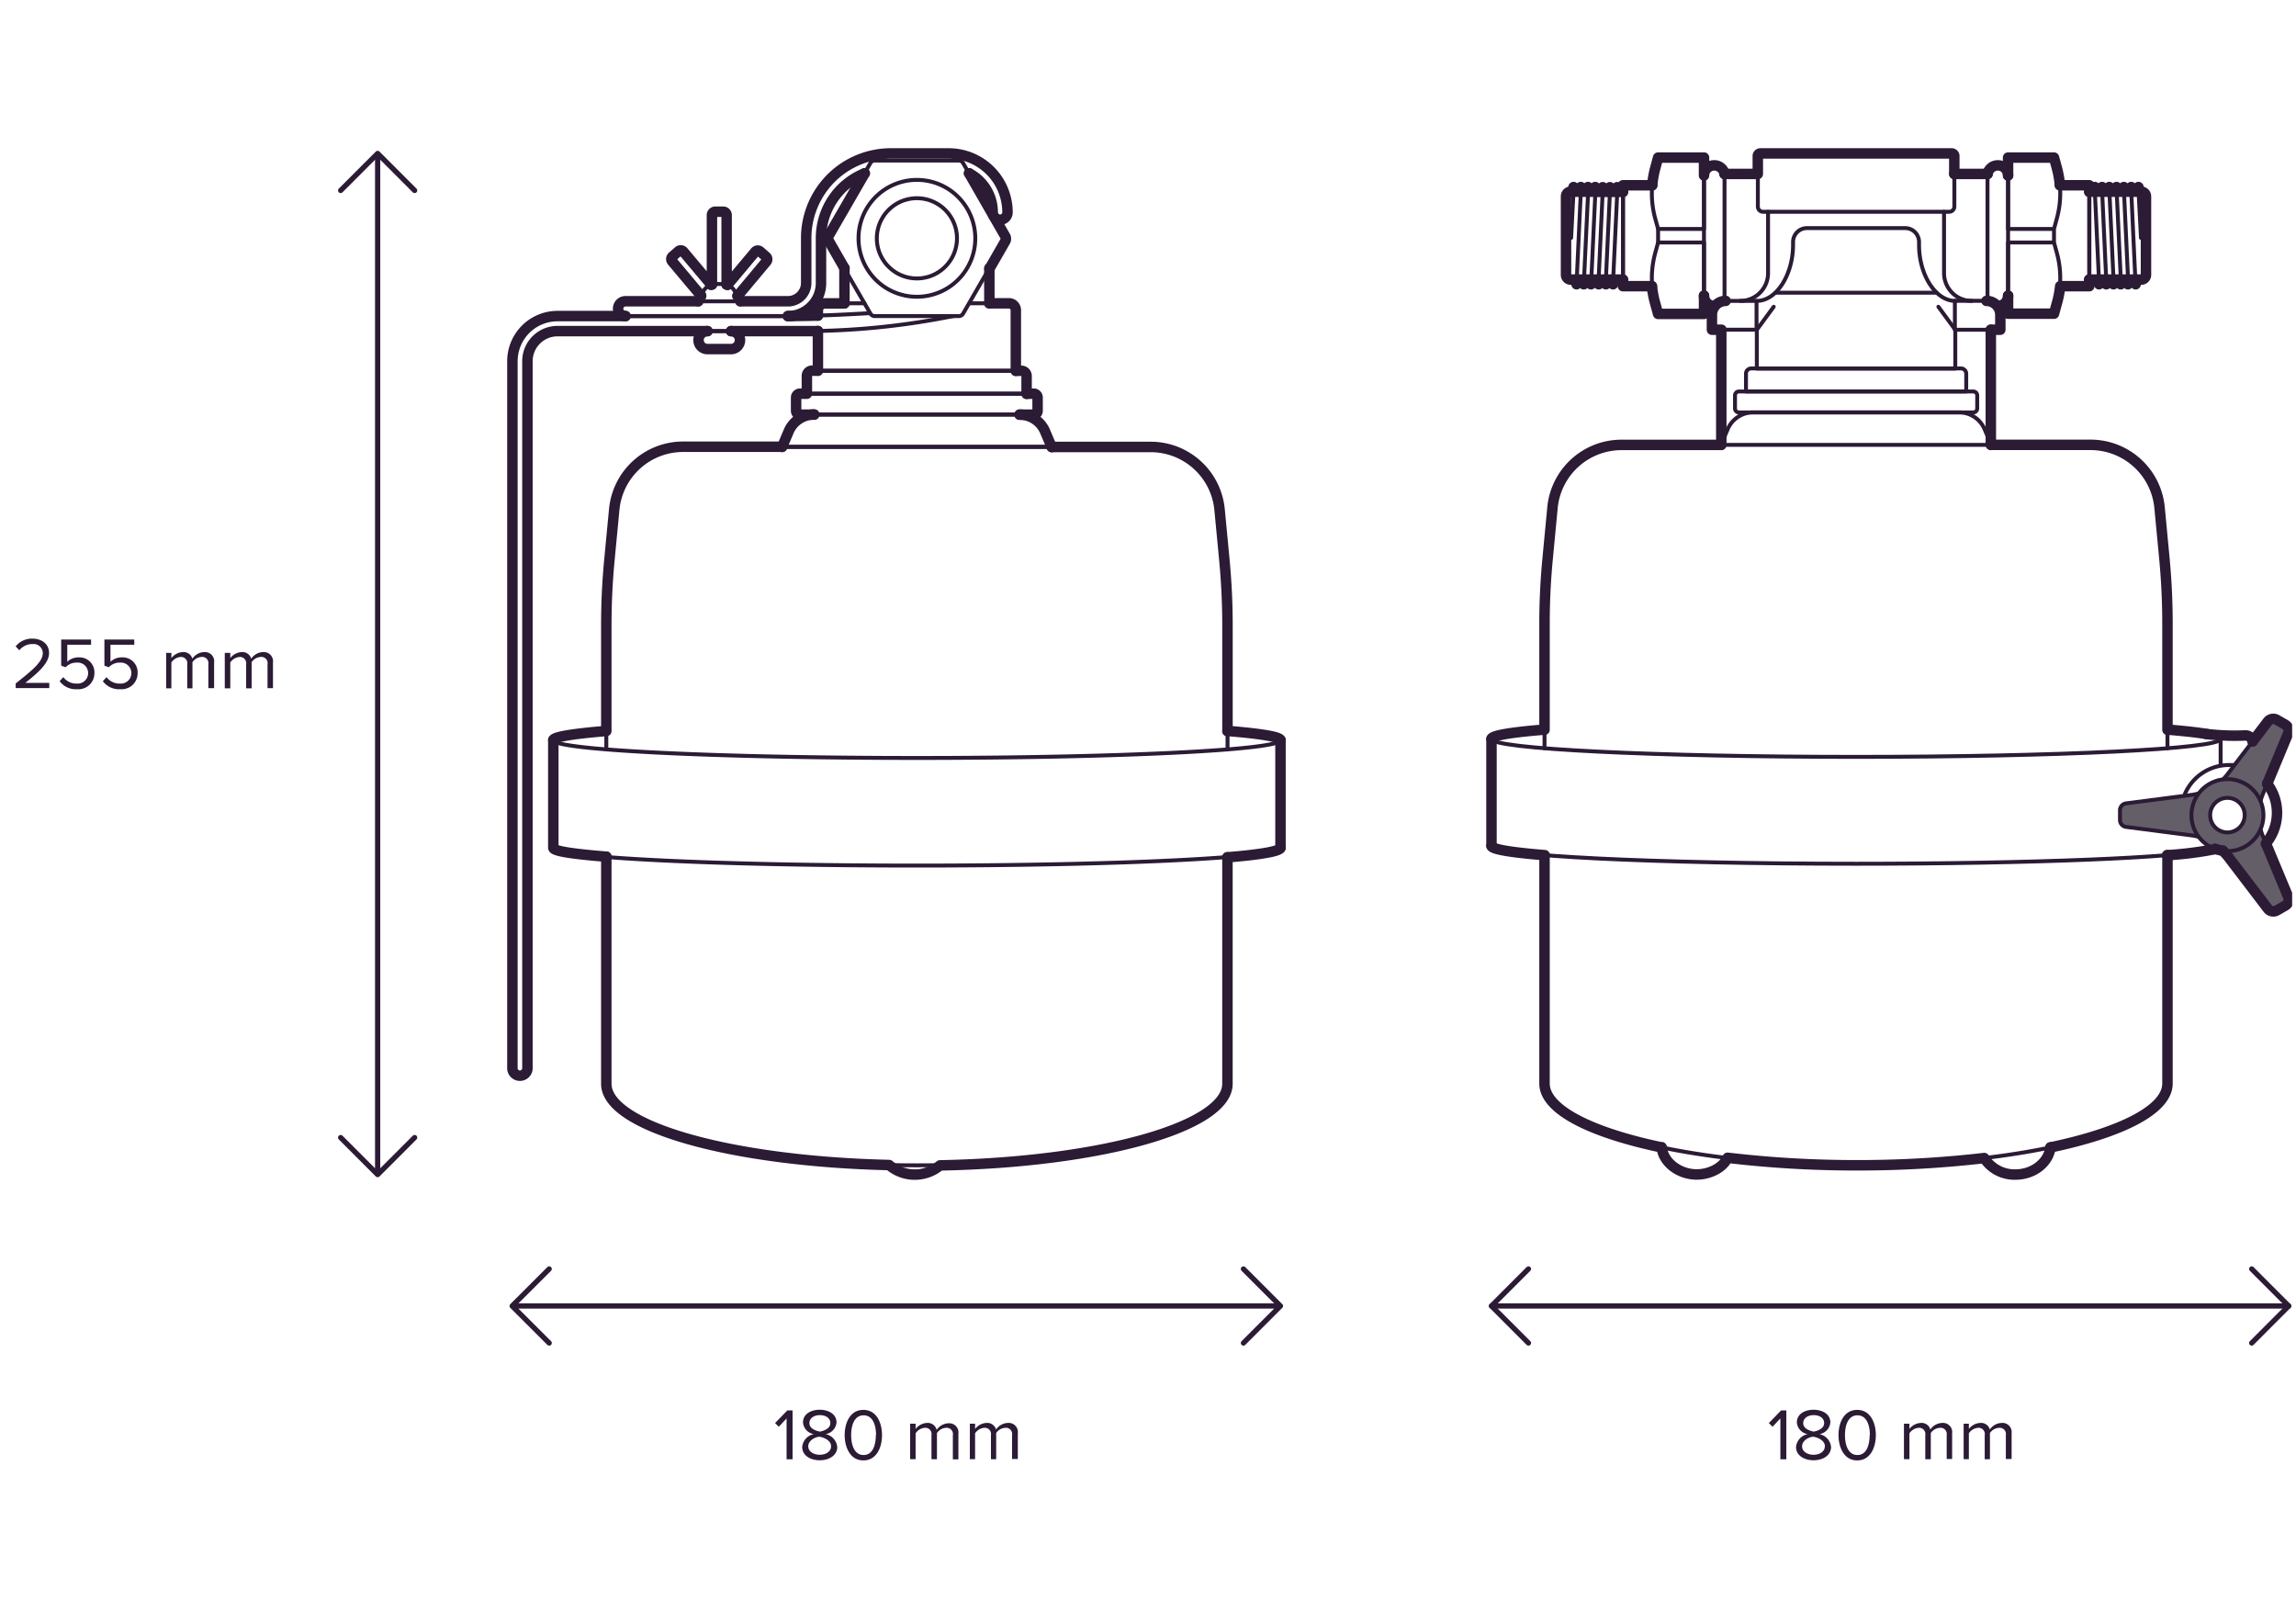 <svg xmlns="http://www.w3.org/2000/svg" width="661" viewBox="0 0 495.75 348.75" height="464" version="1.0"><defs><clipPath id="a"><path d="M321 281h174.45v3H321Zm0 0"/></clipPath><clipPath id="b"><path d="M486 273h9.45v19H486Zm0 0"/></clipPath><clipPath id="c"><path d="M480 155h15.45v19H480Zm0 0"/></clipPath><clipPath id="d"><path d="M480 179h15.45v19H480Zm0 0"/></clipPath><clipPath id="e"><path d="M485 154h10.45v17H485Zm0 0"/></clipPath><clipPath id="f"><path d="M479 181h16.45v18H479Zm0 0"/></clipPath></defs><path stroke-linecap="round" transform="matrix(1.132 0 0 1.133 -68.185 4.634)" fill="none" stroke-linejoin="round" d="M131.95 25.209v195M124.88 32.28l7.07-7.071 7.07 7.072m0 180.859-7.07 7.07-7.07-7.07m179.65 32.159H157.66m139.789-7.069 7.07 7.069-7.07 7.072m-132.707-.001-7.081-7.071 7.08-7.07" stroke="#2b1b35"/><g clip-path="url(#a)"><path stroke-linecap="round" transform="matrix(1.132 0 0 1.133 -68.185 4.634)" fill="none" stroke-linejoin="round" d="M497.248 245.299H344.862" stroke="#2b1b35"/></g><g clip-path="url(#b)"><path stroke-linecap="round" transform="matrix(1.132 0 0 1.133 -68.185 4.634)" fill="none" stroke-linejoin="round" d="m490.181 238.23 7.067 7.069-7.067 7.072" stroke="#2b1b35"/></g><path stroke-linecap="round" transform="matrix(1.132 0 0 1.133 -68.185 4.634)" fill="none" stroke-linejoin="round" d="m351.929 252.37-7.067-7.071 7.067-7.07" stroke="#2b1b35"/><path stroke-linecap="round" transform="matrix(1.132 0 0 1.133 -68.185 4.634)" fill="none" stroke-linejoin="round" d="M175.66 139v-23.71c0-4.186.2-8.362.6-12.53l.911-9.539a13.194 13.194 0 0 1 1.329-4.672c.362-.731.79-1.424 1.283-2.076a13.342 13.342 0 0 1 1.643-1.803 13.452 13.452 0 0 1 1.946-1.47 12.89 12.89 0 0 1 2.184-1.085 13.12 13.12 0 0 1 4.773-.893h89.41c.819 0 1.626.072 2.43.224a13.286 13.286 0 0 1 4.528 1.755 13.118 13.118 0 0 1 3.589 3.272c.493.652.92 1.345 1.286 2.076a13.194 13.194 0 0 1 1.329 4.672l.907 9.538c.4 4.17.6 8.345.6 12.531V139" stroke="#2b1b35" stroke-width=".75"/><path stroke-linecap="round" transform="matrix(1.132 0 0 1.133 -68.185 4.634)" fill="none" stroke-linejoin="round" d="M294.671 135.49c6.26.51 9.859 1.11 9.859 1.751 0 1.89-31.108 3.407-69.5 3.407-38.39 0-69.502-1.527-69.502-3.407 0-.64 3.551-1.23 9.742-1.74m129.26 22.289c0 1.89-31.108 3.41-69.5 3.41-38.39 0-69.502-1.531-69.502-3.41m139.002-20.542v20.541M260.799 81.26h-51.54l1.27-3a5.286 5.286 0 0 1 4.862-3.2h39.29c.518 0 1.021.075 1.518.224.494.148.96.362 1.39.648a5.25 5.25 0 0 1 1.95 2.328Zm-95.271 55.988v20.541" stroke="#2b1b35" stroke-width=".75"/><path stroke-linecap="round" transform="matrix(1.132 0 0 1.133 -68.185 4.634)" fill="none" stroke-linejoin="round" d="M212.7 71.09h44.659c.21 0 .39.073.538.221a.734.734 0 0 1 .224.538v2.473a.732.732 0 0 1-.224.534.735.735 0 0 1-.538.224h-44.66a.735.735 0 0 1-.538-.224.729.729 0 0 1-.22-.534v-2.473c0-.21.072-.39.22-.538a.732.732 0 0 1 .539-.22Zm3.409-15.14v-.8a1.323 1.323 0 0 1 1.322-1.321H225m20.13 0h7.501a1.328 1.328 0 0 1 .932.386 1.323 1.323 0 0 1 .386.934v11.57h-37.84v-7.6" stroke="#2b1b35" stroke-width=".75"/><path stroke-linecap="round" transform="matrix(1.132 0 0 1.133 -68.185 4.634)" fill="none" stroke-linejoin="round" d="M215.001 66.718h39.997c.135 0 .263.028.383.08.125.048.232.12.325.213a.989.989 0 0 1 .217.328c.052.12.076.248.076.38V71.1h-41.998v-3.383a.97.97 0 0 1 .075-.379c.052-.124.125-.231.218-.328a.933.933 0 0 1 .324-.213.964.964 0 0 1 .383-.08ZM175.66 160v42.872c0 8.6 26.58 15.568 59.359 15.568 32.781 0 59.362-7 59.362-15.568V159.62" stroke="#2b1b35" stroke-width=".75"/><path stroke-linecap="round" transform="matrix(1.132 0 0 1.133 -68.185 4.634)" fill="none" stroke-linejoin="round" d="M239.45 218.45a7.63 7.63 0 0 1-1.084.76 7.583 7.583 0 0 1-2.481.892 7.39 7.39 0 0 1-2.636-.02 7.558 7.558 0 0 1-3.537-1.7m22.167-176.463L243.88 55.77a.94.94 0 0 1-.87.5H227a.94.94 0 0 1-.87-.5l-8-13.85a.935.935 0 0 1 0-1l7.999-13.848a.935.935 0 0 1 .87-.5h16a.935.935 0 0 1 .87.5l7.999 13.848c.196.33.2.665.01 1Zm0 0" stroke="#2b1b35" stroke-width=".75"/><path stroke-linecap="round" transform="matrix(1.132 0 0 1.133 -68.185 4.634)" fill="none" stroke-linejoin="round" d="M246.189 41.419a11.094 11.094 0 0 1-1.88 6.2 11.085 11.085 0 0 1-3.079 3.079 11.03 11.03 0 0 1-1.929 1.03 11.124 11.124 0 0 1-8.54 0 10.958 10.958 0 0 1-1.933-1.03 11.085 11.085 0 0 1-3.078-3.08 11.242 11.242 0 0 1-1.032-1.927c-.28-.676-.49-1.376-.635-2.093a11.236 11.236 0 0 1 0-4.355c.145-.717.356-1.417.635-2.093a11.44 11.44 0 0 1 1.032-1.931 11.227 11.227 0 0 1 3.078-3.08 11.297 11.297 0 0 1 4.023-1.665 11.233 11.233 0 0 1 6.45.634 11.084 11.084 0 0 1 3.62 2.42 11.162 11.162 0 0 1 3.268 7.89Zm0 0" stroke="#2b1b35" stroke-width=".75"/><path stroke-linecap="round" transform="matrix(1.132 0 0 1.133 -68.185 4.634)" fill="none" stroke-linejoin="round" d="M242.69 41.419c0 .503-.049 1.003-.149 1.496a7.4 7.4 0 0 1-.434 1.435 7.777 7.777 0 0 1-.708 1.327 7.665 7.665 0 0 1-2.112 2.11 7.52 7.52 0 0 1-2.764 1.145c-.493.1-.99.149-1.494.149s-1-.049-1.494-.149a7.645 7.645 0 0 1-3.92-2.097 7.463 7.463 0 0 1-.952-1.158 7.648 7.648 0 0 1-1.146-5.752 7.76 7.76 0 0 1 .435-1.437c.193-.462.431-.904.71-1.324a7.56 7.56 0 0 1 .953-1.16 7.488 7.488 0 0 1 1.16-.954 7.628 7.628 0 0 1 2.76-1.142c.493-.1.99-.148 1.494-.148s1 .048 1.494.148a7.52 7.52 0 0 1 1.44.435c.462.193.903.427 1.324.707.418.28.804.596 1.16.955a7.665 7.665 0 0 1 1.66 2.483c.193.465.338.944.434 1.438.1.493.149.993.149 1.493Zm0 0" stroke="#2b1b35" stroke-width=".75"/><path stroke-linecap="round" transform="matrix(1.132 0 0 1.133 -68.185 4.634)" fill="none" stroke-linejoin="round" d="M225.06 29.002a13.251 13.251 0 0 0-3.402 2c-.515.413-.994.865-1.443 1.351-.448.49-.856 1.007-1.225 1.555a13.58 13.58 0 0 0-1.705 3.559 13.445 13.445 0 0 0-.587 3.903l.001 8.58a6.295 6.295 0 0 1-1.066 3.517 6.358 6.358 0 0 1-1.746 1.745 6.295 6.295 0 0 1-3.517 1.069h-31c-.187 0-.367-.038-.543-.107a1.468 1.468 0 0 1-.458-.307 1.467 1.467 0 0 1-.308-.459 1.473 1.473 0 0 1-.107-.545c0-.186.038-.365.107-.541.073-.172.176-.324.308-.459.134-.13.286-.234.458-.307.176-.069.356-.106.542-.106h31.001c.228 0 .456-.021.684-.066a3.5 3.5 0 0 0 1.79-.959 3.563 3.563 0 0 0 .76-1.134 3.47 3.47 0 0 0 .266-1.341v-8.59a16.079 16.079 0 0 1 .7-4.683c.155-.503.335-1 .535-1.49a16.403 16.403 0 0 1 1.49-2.785c.294-.442.608-.863.946-1.273a16.239 16.239 0 0 1 2.233-2.238 15.849 15.849 0 0 1 2.626-1.759 16.574 16.574 0 0 1 2.919-1.217 16.946 16.946 0 0 1 1.535-.386 17.099 17.099 0 0 1 1.564-.238 17.425 17.425 0 0 1 1.583-.082h11.108a11.38 11.38 0 0 1 4.3.862 11.32 11.32 0 0 1 3.644 2.437 11.194 11.194 0 0 1 2.436 3.645 11.356 11.356 0 0 1 .863 4.296 1.4 1.4 0 0 1-.11.542 1.375 1.375 0 0 1-.308.459 1.342 1.342 0 0 1-.459.307 1.38 1.38 0 0 1-.542.107c-.186 0-.365-.035-.538-.107a1.39 1.39 0 0 1-.766-.766 1.393 1.393 0 0 1-.11-.541 8.359 8.359 0 0 0-1.222-4.355 8.356 8.356 0 0 0-1.435-1.773 8.28 8.28 0 0 0-1.86-1.32" stroke="#2b1b35" stroke-width=".75"/><path stroke-linecap="round" transform="matrix(1.132 0 0 1.133 -68.185 4.634)" fill="none" stroke-linejoin="round" d="m225.999 55.712-3.11.169c-4.544.251-9.099.379-13.657.379h-43.003a8.597 8.597 0 0 0-3.299.655 8.843 8.843 0 0 0-1.49.797 8.652 8.652 0 0 0-3.175 3.869 8.614 8.614 0 0 0-.656 3.3v135.118a1.436 1.436 0 0 0 .462.941 1.424 1.424 0 0 0 .974.38c.179 0 .355-.031.524-.097.166-.069.318-.162.452-.282.131-.125.238-.266.318-.428a1.41 1.41 0 0 0 .141-.514V64.891c0-.38.038-.752.11-1.124a5.61 5.61 0 0 1 .328-1.076 5.63 5.63 0 0 1 .532-.997 5.767 5.767 0 0 1 4.779-2.555h47.002c9.213 0 18.347-.869 27.399-2.61l1.4-.27m-20.849-9.14v6.71m27.699-6.338v6.338" stroke="#2b1b35" stroke-width=".75"/><path stroke-linecap="round" transform="matrix(1.132 0 0 1.133 -68.185 4.634)" fill="none" stroke-linejoin="round" d="M195 59.14a1.7 1.7 0 0 0-.655.13 1.69 1.69 0 0 0-.928.928c-.09.21-.131.43-.131.658 0 .228.041.445.131.655a1.69 1.69 0 0 0 .928.928c.207.086.428.131.656.131h4.5a1.711 1.711 0 0 0 1.21-.503 1.708 1.708 0 0 0 0-2.424 1.711 1.711 0 0 0-1.211-.503Zm-1.78-5.7 1.001-1.921a2.59 2.59 0 0 1 .97-1.007 2.583 2.583 0 0 1 1.349-.373h1.35c.482 0 .934.124 1.348.373a2.6 2.6 0 0 1 .974 1.007l.997 1.893" stroke="#2b1b35" stroke-width=".75"/><path stroke-linecap="round" transform="matrix(1.132 0 0 1.133 -68.185 4.634)" fill="none" stroke-linejoin="round" d="M195.85 50.25V37c0-.182.065-.337.193-.468a.641.641 0 0 1 .466-.194h1.49c.183 0 .339.066.466.194a.635.635 0 0 1 .194.468v13.25m.161.051 5.29-6.3a.635.635 0 0 1 .45-.234.64.64 0 0 1 .479.152l1.142 1a.637.637 0 0 1 .231.448.629.629 0 0 1-.151.483l-5.522 6.59m-6.959-.039-5.539-6.59a.65.65 0 0 1-.155-.482.634.634 0 0 1 .234-.448l1.14-1a.634.634 0 0 1 .482-.152.64.64 0 0 1 .449.231l5.29 6.29" stroke="#2b1b35" stroke-width=".75"/><path stroke-linecap="round" transform="matrix(1.132 0 0 1.133 -68.185 4.634)" fill="none" stroke-linejoin="round" d="M195.85 50.25V37c0-.182.065-.337.193-.468a.641.641 0 0 1 .466-.194h1.49c.183 0 .339.066.466.194a.635.635 0 0 1 .194.468v13.25m.161.051 5.29-6.3a.635.635 0 0 1 .45-.234.64.64 0 0 1 .479.152l1.142 1a.637.637 0 0 1 .231.448.629.629 0 0 1-.151.483l-5.522 6.59m-6.959-.039-5.539-6.59a.65.65 0 0 1-.155-.482.634.634 0 0 1 .234-.448l1.14-1a.634.634 0 0 1 .482-.152.64.64 0 0 1 .449.231l5.29 6.29m65.118 31.01h18.93c.818 0 1.626.075 2.43.227a13.078 13.078 0 0 1 4.527 1.756c.697.427 1.346.92 1.946 1.468a13.367 13.367 0 0 1 1.646 1.804c.49.651.918 1.34 1.284 2.072.362.731.656 1.49.88 2.276.224.786.373 1.583.449 2.396l.91 9.542c.397 4.165.598 8.34.598 12.53v20.2m-118.739-.041v-20.2c0-4.186.2-8.362.6-12.53l.911-9.539a13.194 13.194 0 0 1 1.329-4.672c.362-.731.79-1.424 1.283-2.076a13.342 13.342 0 0 1 1.643-1.803 13.452 13.452 0 0 1 1.946-1.47 12.89 12.89 0 0 1 2.184-1.085 13.12 13.12 0 0 1 4.773-.893h18.93m-43.731 56.026c0-.638 3.952-1.238 10.132-1.748" stroke="#2b1b35" stroke-width="2"/><path stroke-linecap="round" transform="matrix(1.132 0 0 1.133 -68.185 4.634)" fill="none" stroke-linejoin="round" d="M294.392 135.49c6.26.51 10.127 1.11 10.127 1.751M175.66 159.5c-6.429-.52-10.132-1.059-10.132-1.71m139.002 0c0 .651-3.7 1.31-10.131 1.83M209.26 81.26l1.27-3a5.286 5.286 0 0 1 4.862-3.2m39.278.03a5.27 5.27 0 0 1 4.055 1.894c.331.396.6.83.804 1.307l1.27 3m-95.271 55.957v20.541" stroke="#2b1b35" stroke-width="2"/><path stroke-linecap="round" transform="matrix(1.132 0 0 1.133 -68.185 4.634)" fill="none" stroke-linejoin="round" d="M215.391 75.09h-2.712a.71.71 0 0 1-.521-.217.716.716 0 0 1-.218-.524v-2.52c0-.204.073-.376.218-.521a.71.71 0 0 1 .52-.217h1.323M256 71.09h1.359c.207 0 .38.073.524.218a.708.708 0 0 1 .218.52v2.521c0 .204-.073.38-.218.524a.711.711 0 0 1-.524.218h-2.71m-38.54-18.921v-1c0-.176.034-.345.1-.507a1.37 1.37 0 0 1 .286-.427 1.37 1.37 0 0 1 .428-.286c.162-.066.332-.1.508-.1h3.74m-5.062 12.868v-7.6m32.771-5.289h3.74c.173 0 .342.034.505.1a1.3 1.3 0 0 1 .714.717c.069.162.1.328.1.503v11.57M214 71.09v-3.4a.992.992 0 0 1 .618-.924.961.961 0 0 1 .383-.075h1.098" stroke="#2b1b35" stroke-width="2"/><path stroke-linecap="round" transform="matrix(1.132 0 0 1.133 -68.185 4.634)" fill="none" stroke-linejoin="round" d="M253.939 66.718h1.06c.134 0 .262.028.382.08.125.048.232.12.325.213a.989.989 0 0 1 .217.328c.052.12.076.248.076.38v3.403M239.45 218.45c30.721-.589 54.942-7.372 54.942-15.578V159.62m-118.732-.12v43.372c0 8.127 23.75 14.81 54.052 15.51m9.738.068a7.63 7.63 0 0 1-1.084.76 7.583 7.583 0 0 1-2.481.892 7.39 7.39 0 0 1-2.636-.02 7.558 7.558 0 0 1-3.537-1.7m15.29-189.38 6.898 12a.935.935 0 0 1 0 1l-2.999 5.217m-27.72-.1L218.18 41.9a.935.935 0 0 1 0-1l6.881-11.9" stroke="#2b1b35" stroke-width="2"/><path stroke-linecap="round" transform="matrix(1.132 0 0 1.133 -68.185 4.634)" fill="none" stroke-linejoin="round" d="M201.281 53.44h9.09a3.6 3.6 0 0 0 .683-.066 3.5 3.5 0 0 0 1.79-.959c.163-.162.308-.338.435-.531a3.65 3.65 0 0 0 .325-.603 3.47 3.47 0 0 0 .266-1.341v-8.58a16.079 16.079 0 0 1 .7-4.683c.155-.503.335-1 .535-1.49a16.403 16.403 0 0 1 1.49-2.785c.294-.442.608-.863.946-1.273a16.239 16.239 0 0 1 2.233-2.238 15.849 15.849 0 0 1 2.626-1.759 16.574 16.574 0 0 1 2.919-1.217 16.946 16.946 0 0 1 1.535-.386 17.099 17.099 0 0 1 1.564-.238 17.425 17.425 0 0 1 1.583-.082h11.108a11.38 11.38 0 0 1 4.3.862 11.32 11.32 0 0 1 3.644 2.437 11.194 11.194 0 0 1 2.436 3.645 11.356 11.356 0 0 1 .863 4.296 1.4 1.4 0 0 1-.11.542 1.375 1.375 0 0 1-.308.459 1.342 1.342 0 0 1-.459.307 1.38 1.38 0 0 1-.542.107c-.186 0-.365-.035-.538-.107a1.39 1.39 0 0 1-.766-.766 1.393 1.393 0 0 1-.11-.541 8.359 8.359 0 0 0-1.222-4.355 8.356 8.356 0 0 0-1.435-1.773 8.28 8.28 0 0 0-1.86-1.32M179.331 56.27a1.393 1.393 0 0 1-1-.414 1.41 1.41 0 0 1-.308-1.541c.073-.176.173-.328.308-.462a1.393 1.393 0 0 1 1-.414h13.89" stroke="#2b1b35" stroke-width="2"/><path stroke-linecap="round" transform="matrix(1.132 0 0 1.133 -68.185 4.634)" fill="none" stroke-linejoin="round" d="M225.06 29.002a13.251 13.251 0 0 0-3.402 2c-.515.413-.994.865-1.443 1.351-.448.49-.856 1.007-1.225 1.555a13.58 13.58 0 0 0-1.705 3.559 13.445 13.445 0 0 0-.587 3.903l.001 8.58a6.295 6.295 0 0 1-1.066 3.517 6.358 6.358 0 0 1-1.746 1.745 6.295 6.295 0 0 1-3.517 1.069m-10.859 2.859h16.598m-36.778-2.87H166.33a8.597 8.597 0 0 0-3.299.655 8.629 8.629 0 0 0-3.868 3.176 8.576 8.576 0 0 0-1.287 3.107 8.614 8.614 0 0 0-.166 1.683v135.108a1.436 1.436 0 0 0 .462.941 1.424 1.424 0 0 0 .974.38 1.428 1.428 0 0 0 1.294-.807 1.41 1.41 0 0 0 .141-.514V64.891c0-.38.038-.752.11-1.124a5.61 5.61 0 0 1 .328-1.076 5.63 5.63 0 0 1 .532-.997 5.767 5.767 0 0 1 4.779-2.555h28.672m26.179-12.02v6.71m27.699-6.71v6.71" stroke="#2b1b35" stroke-width="2"/><path stroke-linecap="round" transform="matrix(1.132 0 0 1.133 -68.185 4.634)" fill="none" stroke-linejoin="round" d="M195 59.14a1.7 1.7 0 0 0-.655.13 1.69 1.69 0 0 0-.928.928c-.09.21-.131.43-.131.658 0 .228.041.445.131.655a1.69 1.69 0 0 0 .928.928c.207.086.428.131.656.131h4.5a1.711 1.711 0 0 0 1.21-.503 1.708 1.708 0 0 0 0-2.424 1.711 1.711 0 0 0-1.211-.503m1.24-6.739.541 1.017m-2.64-3.178.18.061m-3.141 0 .17-.051m-2.63 3.19.56-1.039m22.329 3.769a244.07 244.07 0 0 1-5.739.09m94.16 80.988v20.541" stroke="#2b1b35" stroke-width="2"/><path fill="#645e68" d="M489.152 180.96a12.299 12.299 0 0 1-.523-1.585c.41-.973.613-1.984.613-3.04a7.73 7.73 0 0 0-.613-3.034c.137-.54.312-1.07.523-1.586l5.446-13.016c.066-.168.105-.344.113-.527.004-.18-.02-.36-.078-.531a1.438 1.438 0 0 0-.262-.473 1.409 1.409 0 0 0-.41-.348l-1.832-1.054a1.498 1.498 0 0 0-1.547.023 1.536 1.536 0 0 0-.402.36l-8.59 11.261c-.348.442-.727.86-1.133 1.246a7.78 7.78 0 0 0-5.23 3.024c-.54.156-1.086.273-1.641.351l-14.04 1.813a1.51 1.51 0 0 0-1.312 1.484v2.121a1.541 1.541 0 0 0 .38.988 1.476 1.476 0 0 0 .934.492l14.038 1.813c.559.078 1.11.196 1.652.352a7.693 7.693 0 0 0 2.301 2.031 7.684 7.684 0 0 0 2.906.984c.407.391.785.813 1.133 1.258l8.59 11.258c.113.148.246.27.398.367.157.094.325.16.504.196a1.498 1.498 0 0 0 1.047-.176l1.832-1.055c.16-.09.297-.207.41-.348.118-.14.204-.3.262-.472a1.518 1.518 0 0 0-.035-1.059Zm-11.445-4.624c-.004-.32.031-.637.106-.95a3.78 3.78 0 0 1 .895-1.672 3.799 3.799 0 0 1 2.519-1.222c.32-.023.64-.008.953.051a3.825 3.825 0 0 1 1.723.785 3.816 3.816 0 0 1 .702 5.172 3.855 3.855 0 0 1-1.45 1.219 3.908 3.908 0 0 1-1.86.371 3.822 3.822 0 0 1-.936-.176 3.787 3.787 0 0 1-.867-.398 3.677 3.677 0 0 1-.738-.606 3.793 3.793 0 0 1-.922-1.656 3.637 3.637 0 0 1-.125-.918Zm0 0"/><path stroke-linecap="round" transform="matrix(1.132 0 0 1.133 -68.185 4.634)" fill="none" stroke-linejoin="round" d="M474.08 138.81V115c0-4.193-.2-8.382-.6-12.568l-.911-9.573a13.201 13.201 0 0 0-2.626-6.748 13.367 13.367 0 0 0-1.646-1.803 13.674 13.674 0 0 0-1.95-1.47 13.6 13.6 0 0 0-2.188-1.085 13.239 13.239 0 0 0-4.779-.894h-89.66a13.203 13.203 0 0 0-4.78.893 13.6 13.6 0 0 0-2.186 1.087c-.694.43-1.346.92-1.95 1.469a13.367 13.367 0 0 0-1.646 1.803 13.006 13.006 0 0 0-1.287 2.076 13.198 13.198 0 0 0-1.343 4.672l-.907 9.573A127.387 127.387 0 0 0 355 115v23.8" stroke="#2b1b35" stroke-width=".75"/><path stroke-linecap="round" transform="matrix(1.132 0 0 1.133 -68.185 4.634)" fill="none" stroke-linejoin="round" d="M354.751 135.259c-6.28.51-9.882 1.12-9.882 1.762 0 1.89 31.2 3.42 69.69 3.42 38.493 0 69.69-1.53 69.69-3.42 0-.642-3.56-1.242-9.768-1.752" stroke="#2b1b35" stroke-width=".75"/><path stroke-linecap="round" transform="matrix(1.132 0 0 1.133 -68.185 4.634)" fill="none" stroke-linejoin="round" d="M388.71 80.87h-19c-.818 0-1.629.076-2.433.224a13.286 13.286 0 0 0-8.13 5.027 13.259 13.259 0 0 0-1.287 2.076 13.09 13.09 0 0 0-1.338 4.673l-.911 9.568A129.09 129.09 0 0 0 355 115v20.259m119.08.011V115c0-4.193-.2-8.382-.6-12.568l-.911-9.573a13.201 13.201 0 0 0-2.626-6.748 13.367 13.367 0 0 0-1.646-1.803 13.674 13.674 0 0 0-1.95-1.47 13.6 13.6 0 0 0-2.188-1.085 13.239 13.239 0 0 0-4.779-.894h-19m-85.629 54.4c-6.28.51-9.882 1.12-9.882 1.762" stroke="#2b1b35" stroke-width="2"/><path stroke-linecap="round" transform="matrix(1.132 0 0 1.133 -68.185 4.634)" fill="none" stroke-linejoin="round" d="M344.862 157.43c0 1.89 31.197 3.421 69.687 3.421 33.53 0 61.522-1.162 68.193-2.71m-137.88-21.121v20.41" stroke="#2b1b35" stroke-width=".75"/><path stroke-linecap="round" transform="matrix(1.132 0 0 1.133 -68.185 4.634)" fill="none" stroke-linejoin="round" d="M344.862 137.02v20.41" stroke="#2b1b35" stroke-width="2"/><path stroke-linecap="round" transform="matrix(1.132 0 0 1.133 -68.185 4.634)" fill="none" stroke-linejoin="round" d="m440.391 80.87-1.27-3a5.282 5.282 0 0 0-.807-1.31 5.25 5.25 0 0 0-1.15-1.025 5.302 5.302 0 0 0-2.916-.876h-39.4a5.265 5.265 0 0 0-1.518.235 5.303 5.303 0 0 0-2.533 1.69c-.33.4-.597.838-.797 1.317l-1.27 3m92.842 55.179c2.467.292 4.945.382 7.43.268.265-.003.51.07.734.214.224.145.39.342.494.586m-5.99-.128v4.921m4.599 9.628c0 .438-.083.858-.249 1.265a3.306 3.306 0 0 1-1.787 1.783 3.238 3.238 0 0 1-1.263.252c-.438 0-.86-.083-1.263-.252a3.199 3.199 0 0 1-1.07-.714 3.295 3.295 0 0 1-.717-1.069 3.322 3.322 0 0 1-.249-1.265 3.258 3.258 0 0 1 .966-2.331 3.301 3.301 0 0 1 3.596-.717c.404.169.763.406 1.07.717a3.258 3.258 0 0 1 .966 2.33Zm0 0" stroke="#2b1b35" stroke-width=".75"/><path stroke-linecap="round" transform="matrix(1.132 0 0 1.133 -68.185 4.634)" fill="none" stroke-linejoin="round" d="M492.42 151.569c0 .452-.044.9-.134 1.345a6.773 6.773 0 0 1-.39 1.29 7.027 7.027 0 0 1-.635 1.189 6.908 6.908 0 0 1-3.088 2.534 6.785 6.785 0 0 1-1.29.39 6.74 6.74 0 0 1-2.685 0 6.785 6.785 0 0 1-2.481-1.028 6.908 6.908 0 0 1-1.898-1.897 6.79 6.79 0 0 1-.635-1.189 7.041 7.041 0 0 1-.394-1.29 7.05 7.05 0 0 1-.13-1.344c0-.452.044-.897.134-1.342a6.77 6.77 0 0 1 .39-1.29 6.79 6.79 0 0 1 .635-1.189c.252-.376.538-.724.856-1.045.32-.317.666-.603 1.042-.855a7.035 7.035 0 0 1 1.19-.634 7.054 7.054 0 0 1 1.29-.393 7.001 7.001 0 0 1 2.685 0 7.01 7.01 0 0 1 2.481 1.027c.377.252.722.538 1.043.855a6.968 6.968 0 0 1 1.49 2.235c.173.417.304.848.39 1.29.09.444.135.89.135 1.34Zm.718 5.111a9.095 9.095 0 0 0 1.353-2.5 9.168 9.168 0 0 0-1.042-8.19" stroke="#2b1b35" stroke-width=".75"/><path stroke-linecap="round" transform="matrix(1.132 0 0 1.133 -68.185 4.634)" fill="none" stroke-linejoin="round" d="M481.572 136.08c2.467.292 4.945.382 7.43.268.265-.003.51.07.734.214.224.145.39.342.494.586l.13.331m2.778 8.101.311.41a9.168 9.168 0 0 1-.31 10.69l-.228.33" stroke="#2b1b35" stroke-width="2"/><path stroke-linecap="round" transform="matrix(1.132 0 0 1.133 -68.185 4.634)" fill="none" stroke-linejoin="round" d="M486.61 142h-.78a9.148 9.148 0 0 0-5.035 1.503 9.12 9.12 0 0 0-1.987 1.762 9.06 9.06 0 0 0-1.398 2.256" stroke="#2b1b35" stroke-width=".75"/><g clip-path="url(#c)"><path stroke-linecap="round" transform="matrix(1.132 0 0 1.133 -68.185 4.634)" fill="none" stroke-linejoin="round" d="M484.83 144.61c.3-.317.579-.648.841-1l7.588-9.94a1.3 1.3 0 0 1 .356-.318 1.3 1.3 0 0 1 .918-.183c.158.028.307.08.448.162l1.619.928c.138.082.258.186.362.31a1.345 1.345 0 0 1 .3.886 1.343 1.343 0 0 1-.103.466l-4.81 11.538a11.5 11.5 0 0 0-.429 1.24" stroke="#2b1b35" stroke-width=".75"/></g><path stroke-linecap="round" transform="matrix(1.132 0 0 1.133 -68.185 4.634)" fill="none" stroke-linejoin="round" d="M479.95 155.68c-.442-.115-.887-.2-1.339-.26l-12.402-1.6a1.245 1.245 0 0 1-.47-.134 1.248 1.248 0 0 1-.389-.293 1.289 1.289 0 0 1-.259-.414 1.342 1.342 0 0 1-.09-.48v-1.868c0-.162.028-.317.087-.469a1.42 1.42 0 0 1 .245-.403 1.24 1.24 0 0 1 .376-.294 1.31 1.31 0 0 1 .452-.144l12.398-1.6c.442-.056.88-.142 1.312-.252" stroke="#2b1b35" stroke-width=".75"/><g clip-path="url(#d)"><path stroke-linecap="round" transform="matrix(1.132 0 0 1.133 -68.185 4.634)" fill="none" stroke-linejoin="round" d="M491.91 154.41c.117.417.262.828.431 1.231l4.81 11.538c.06.148.094.303.1.465a1.288 1.288 0 0 1-.3.886c-.1.125-.22.228-.362.311l-1.618.928a1.324 1.324 0 0 1-1.367-.021 1.3 1.3 0 0 1-.355-.317l-7.588-9.942a14.532 14.532 0 0 0-1-1.11" stroke="#2b1b35" stroke-width=".75"/></g><g clip-path="url(#e)"><path stroke-linecap="round" transform="matrix(1.132 0 0 1.133 -68.185 4.634)" fill="none" stroke-linejoin="round" d="m490.36 137.49 2.889-3.79a1.326 1.326 0 0 1 1.273-.5c.159.024.307.08.449.159l1.618.93c.142.084.262.184.363.311.103.124.179.262.23.414.052.155.073.31.07.472a1.422 1.422 0 0 1-.1.462l-4.003 9.631" stroke="#2b1b35" stroke-width="2"/></g><g clip-path="url(#f)"><path stroke-linecap="round" transform="matrix(1.132 0 0 1.133 -68.185 4.634)" fill="none" stroke-linejoin="round" d="m492.91 157 4.249 10.179c.062.148.096.303.103.465.004.163-.017.318-.069.473a1.362 1.362 0 0 1-.594.724l-1.618.928a1.324 1.324 0 0 1-1.366-.021 1.3 1.3 0 0 1-.356-.317l-7.588-9.942a14.533 14.533 0 0 0-1-1.11" stroke="#2b1b35" stroke-width="2"/></g><path stroke-linecap="round" transform="matrix(-1.132 0 0 -1.133 870.368 169.314)" fill="none" stroke-linejoin="round" d="M392.16 70.68h44.78c.21 0 .39.075.538.224a.73.73 0 0 1 .22.537v2.48a.73.73 0 0 1-.22.538.732.732 0 0 1-.539.22h-44.78a.732.732 0 0 1-.538-.22.73.73 0 0 1-.22-.538v-2.48c0-.21.072-.39.22-.537a.735.735 0 0 1 .539-.225Zm0 0" stroke="#2b1b35" stroke-width=".75"/><path stroke-linecap="round" transform="matrix(1.132 0 0 1.133 -68.185 4.634)" fill="none" stroke-linejoin="round" d="M395.58 58.89v7.4h37.94v-7.4" stroke="#2b1b35" stroke-width=".75"/><path stroke-linecap="round" transform="matrix(-1.132 0 0 -1.133 870.368 159.798)" fill="none" stroke-linejoin="round" d="M393.499 66.29H435.6v3.39a.992.992 0 0 1-.618.924.986.986 0 0 1-.383.075h-40.1a.986.986 0 0 1-.708-.293.992.992 0 0 1-.293-.707Zm0 0" stroke="#2b1b35" stroke-width=".75"/><path stroke-linecap="round" transform="matrix(1.132 0 0 1.133 -68.185 4.634)" fill="none" stroke-linejoin="round" d="M429.9 51.801h-30.59" stroke="#2b1b35" stroke-width=".75"/><path stroke-linecap="round" transform="matrix(-1.132 0 0 -1.133 922.973 131.806)" fill="none" stroke-linejoin="round" d="M433.44 53.37h8.699v5.52h-5.7c-.397 0-.78-.076-1.146-.228a2.91 2.91 0 0 1-.973-.651 2.99 2.99 0 0 1-.88-2.12Zm0 0" stroke="#2b1b35" stroke-width=".75"/><path stroke-linecap="round" transform="matrix(1.132 0 0 1.133 -68.185 4.634)" fill="none" stroke-linejoin="round" d="M440.312 80.87V58.89M395.5 53.37h-5.88a2.634 2.634 0 0 0-2.415 1.628 2.57 2.57 0 0 0-.203 1.003v2.87h8.526v-5.5Zm-6.71 27.5V58.89" stroke="#2b1b35" stroke-width=".75"/><path stroke-linecap="round" transform="matrix(1.132 0 0 1.133 -68.185 4.634)" fill="none" stroke-linejoin="round" d="M440.312 80.87V58.89m-50.692-5.52a2.634 2.634 0 0 0-2.415 1.628 2.57 2.57 0 0 0-.203 1.003v2.87h1.818m-.03 21.999V58.89" stroke="#2b1b35" stroke-width="2"/><path stroke-linecap="round" transform="matrix(1.132 0 0 1.133 -68.185 4.634)" fill="none" stroke-linejoin="round" d="m433.52 58.89-3.23-4.4m-34.71 4.4 3.23-4.4m34.71-1.12c-3.83 0-6.928-5.079-6.928-10.669v-.582c0-.352-.07-.69-.204-1.014a2.62 2.62 0 0 0-.573-.859 2.611 2.611 0 0 0-.862-.576 2.617 2.617 0 0 0-1.012-.2H405.16a2.622 2.622 0 0 0-1.873.776 2.621 2.621 0 0 0-.573.859 2.62 2.62 0 0 0-.204 1.014v.582c0 5.538-3.099 10.67-6.929 10.67M431.37 36.36v11.71a5.242 5.242 0 0 0 .404 2.028 5.316 5.316 0 0 0 1.15 1.721 5.247 5.247 0 0 0 2.712 1.448 5.22 5.22 0 0 0 1.035.103M397.73 36.36v11.71a5.242 5.242 0 0 1-.404 2.028c-.13.32-.297.627-.49.917a5.274 5.274 0 0 1-1.463 1.462 5.29 5.29 0 0 1-2.943.893" stroke="#2b1b35" stroke-width=".75"/><path stroke-linecap="round" transform="matrix(-1.132 0 0 -1.133 870.368 74.383)" fill="none" stroke-linejoin="round" d="M396.77 25.21h35.56a.993.993 0 0 1 .925.617.984.984 0 0 1 .075.383v9.651a.479.479 0 0 1-.145.352.496.496 0 0 1-.355.148h-36.56a.483.483 0 0 1-.353-.148.469.469 0 0 1-.148-.352V26.21c0-.131.028-.259.076-.383a1.03 1.03 0 0 1 .217-.324.986.986 0 0 1 .707-.293Zm0 0" stroke="#2b1b35" stroke-width=".75"/><path stroke-linecap="round" transform="matrix(1.132 0 0 1.133 -68.185 4.634)" fill="none" stroke-linejoin="round" d="M442.189 54.28a1.957 1.957 0 0 0 1.025-.72 1.96 1.96 0 0 0 .397-1.19v-23c0-.255-.049-.503-.149-.737a1.922 1.922 0 0 0-1.78-1.193 2.01 2.01 0 0 0-.766.151 2.023 2.023 0 0 0-1.084 1.083c-.1.245-.152.5-.152.766v23.9m.02-24.21h-6.37m-45.849 25.23a2.01 2.01 0 0 1-.766-.152 1.968 1.968 0 0 1-.648-.434 1.967 1.967 0 0 1-.435-.649c-.1-.244-.152-.5-.152-.765v-23c0-.255.048-.503.148-.738a1.909 1.909 0 0 1 1.042-1.045c.239-.1.484-.148.739-.148.266 0 .52.052.766.152a2.023 2.023 0 0 1 1.083 1.083c.1.244.152.5.152.765v23.9m-.01-24.199h6.37" stroke="#2b1b35" stroke-width=".75"/><path stroke-linecap="round" transform="matrix(1.132 0 0 1.133 -68.185 4.634)" fill="none" stroke-linejoin="round" d="M376.712 39.629h8.778V26.002h-8.778l-.511 1.9a18.197 18.197 0 0 0 0 9.879Zm0 16.183h8.778V42.219h-8.778l-.511 1.862a18.197 18.197 0 0 0 0 9.879Zm0 0" stroke="#2b1b35" stroke-width=".75"/><path stroke-linecap="round" transform="matrix(1.132 0 0 1.133 -68.185 4.634)" fill="none" stroke-linejoin="round" d="M375.532 50.56c.113 1.169.338 2.314.669 3.441l.51 1.859h8.78v-3.48" stroke="#2b1b35" stroke-width="2"/><path stroke-linecap="round" transform="matrix(1.132 0 0 1.133 -68.185 4.634)" fill="none" stroke-linejoin="round" d="M376.712 39.629v2.59m-1.47-10.928h-5.252V50.56h5.542" stroke="#2b1b35" stroke-width=".75"/><path stroke-linecap="round" transform="matrix(1.132 0 0 1.133 -68.185 4.634)" fill="none" stroke-linejoin="round" d="M369.99 49.301v1.259h5.542m.048-19.269h-5.59v1.259" stroke="#2b1b35" stroke-width="2"/><path stroke-linecap="round" transform="matrix(1.132 0 0 1.133 -68.185 4.634)" fill="none" stroke-linejoin="round" d="m360.09 41.329.5-9.669m.531 18.53.86-18.53m.528 18.53.873-18.53m.518 18.53.869-18.53m.531 18.53.86-18.53m.53 18.53.86-18.53m.531 18.53.87-18.53M370 49.301h-1.639l-.262.89-.26-.89h-.838l-.262.89-.259-.89h-.859l-.262.89-.359-.89h-.86l-.262.89-.258-.89h-.86l-.258.89-.263-.89h-.859l-.259.89-.262-.89H360a.902.902 0 0 1-.627-.262.822.822 0 0 1-.193-.29.87.87 0 0 1-.07-.337V33.408a.87.87 0 0 1 .07-.338.893.893 0 0 1 .821-.552h.29l.259-.889.262.89h.859l.259-.89.262.89h.86l.258-.89.262.89h.86l.258-.89.311.92h.86l.261-.889.26.89h.858l.26-.89.262.89h.859l.259-.89.262.89H370Zm82.39-9.672h-8.78V26.002h8.78l.51 1.858a18.197 18.197 0 0 1 0 9.88Zm0 16.183h-8.78V42.219h8.78l.51 1.862a18.197 18.197 0 0 1 0 9.879Zm0-16.183v2.59" stroke="#2b1b35" stroke-width=".75"/><path stroke-linecap="round" transform="matrix(1.132 0 0 1.133 -68.185 4.634)" fill="none" stroke-linejoin="round" d="M453.51 31.291h5.611V50.56h-5.552" stroke="#2b1b35" stroke-width=".75"/><path stroke-linecap="round" transform="matrix(1.132 0 0 1.133 -68.185 4.634)" fill="none" stroke-linejoin="round" d="M433.33 29.13v-3.421a.469.469 0 0 0-.148-.352.483.483 0 0 0-.352-.148h-36.56a.496.496 0 0 0-.355.148.479.479 0 0 0-.145.352v3.42m-8.289 25.231a2.01 2.01 0 0 1-.766-.152 1.968 1.968 0 0 1-.648-.434 1.967 1.967 0 0 1-.435-.649c-.1-.244-.152-.5-.152-.765m3.92-23.23h6.37" stroke="#2b1b35" stroke-width="2"/><path stroke-linecap="round" transform="matrix(1.132 0 0 1.133 -68.185 4.634)" fill="none" stroke-linejoin="round" d="m469.011 41.329-.5-9.669m-.531 18.53-.86-18.53m-.531 18.53-.86-18.53m-.527 18.53-.873-18.53m-.519 18.53-.869-18.53m-.531 18.53-.86-18.53m-.53 18.53-.86-18.53m-1.039 17.641h1.64l.238.89.262-.89h.86l.258.89.262-.89h.86l.258.89.262-.89h.86l.258.89.263-.89h.859l.259.89.259-.89h.862l.36.89.258-.89h.821a.902.902 0 0 0 .628-.262.822.822 0 0 0 .193-.29.87.87 0 0 0 .07-.337V33.408a.87.87 0 0 0-.07-.338.893.893 0 0 0-.821-.552h-.29l-.258-.889-.263.89h-.859l-.259-.89-.262.89h-.89l-.26-.89-.258.89h-.88l-.262-.89-.259.89h-.86l-.261-.89-.26.89h-.858l-.263-.89-.258.89h-.86l-.258-.89-.263.89h-.78V49.3ZM474.08 159.21v43.61c0 8.62-26.65 15.61-59.531 15.61-32.879 0-59.528-7-59.528-15.61v-43.37" stroke="#2b1b35" stroke-width=".75"/><path stroke-linecap="round" transform="matrix(1.132 0 0 1.133 -68.185 4.634)" fill="none" stroke-linejoin="round" d="M439.138 217.282c.335.462.718.879 1.15 1.251.434.373.907.683 1.418.938.51.259 1.045.449 1.6.573.56.124 1.122.18 1.695.165 3.468 0 6.34-2.269 6.719-5.19m-74.311.17c.472 2.841 3.281 5 6.69 5a6.943 6.943 0 0 0 3.324-.759 6.965 6.965 0 0 0 1.421-.962c.435-.38.818-.804 1.146-1.28" stroke="#2b1b35" stroke-width=".75"/><path stroke-linecap="round" transform="matrix(1.132 0 0 1.133 -68.185 4.634)" fill="none" stroke-linejoin="round" d="M439.049 217.05c.32.494.697.942 1.132 1.339a6.817 6.817 0 0 0 3.074 1.627 6.757 6.757 0 0 0 1.746.183c3.468 0 6.34-2.269 6.719-5.19m-74.311-.01c.262 2.841 3.281 5.183 6.69 5.183 2.52 0 5-1.31 5.891-3.162m91.582-80.94c-1.67-.29-4.003-.549-7.102-.81m-.47 23.95a69.66 69.66 0 0 0 8.748-1.079l.452-.1m-138.338-.611c0 .65 3.72 1.26 10.18 1.78m-.042 0v43.61c0 4.91 8.64 9.29 22.16 12.151h.231m61.658 2.079a209.928 209.928 0 0 1-24.5 1.38c-8.21.003-16.395-.472-24.549-1.431" stroke="#2b1b35" stroke-width="2"/><path stroke-linecap="round" transform="matrix(1.132 0 0 1.133 -68.185 4.634)" fill="none" stroke-linejoin="round" d="M474.08 159.21v43.61c0 4.941-8.73 9.341-22.37 12.2M385.49 29.419v-3.417h-8.778l-.511 1.9a18.188 18.188 0 0 0-.61 3.39m9.899-1.873a1.905 1.905 0 0 1 .566-1.362 1.917 1.917 0 0 1 1.363-.566 1.977 1.977 0 0 1 1.301.452c.183.152.335.328.456.531.12.203.2.424.245.655M370 49.301h-1.639l-.262.89-.26-.89h-.838l-.262.89-.259-.89h-.859l-.262.89-.359-.89h-.86l-.262.89-.258-.89h-.86l-.258.89-.263-.89h-.859l-.259.89-.262-.89H360a.902.902 0 0 1-.627-.262.822.822 0 0 1-.193-.29.87.87 0 0 1-.07-.337V33.408a.87.87 0 0 1 .07-.338.893.893 0 0 1 .821-.552h.29l.259-.889.262.89h.859l.259-.89.262.89h.86l.258-.89.262.89h.86l.258-.89.311.92h.86l.261-.889.26.89h.858l.26-.89.262.89h.859l.259-.89.262.89H370m69.48 20.82c.349 0 .687.066 1.011.2.321.135.607.324.856.57.248.244.442.53.576.85.135.325.204.66.207 1.011v2.87h-1.818m13.258-8.311a18.59 18.59 0 0 1-.67 3.39l-.51 1.862h-8.78V52.38m15.511-3.079v1.259h-5.552m-.049-19.269h5.601v1.259" stroke="#2b1b35" stroke-width="2"/><path stroke-linecap="round" transform="matrix(1.132 0 0 1.133 -68.185 4.634)" fill="none" stroke-linejoin="round" d="M441.62 54.36c.265 0 .52-.052.766-.152a2.021 2.021 0 0 0 1.084-1.083c.1-.244.15-.5.15-.765m-3.92-23.23h-6.37m10.28.289v-3.417h8.78l.51 1.858c.307 1.11.51 2.242.61 3.39" stroke="#2b1b35" stroke-width="2"/><path stroke-linecap="round" transform="matrix(1.132 0 0 1.133 -68.185 4.634)" fill="none" stroke-linejoin="round" d="M443.61 29.419c0-.255-.048-.5-.148-.738a1.907 1.907 0 0 0-.417-.624c-.18-.183-.39-.32-.625-.42a1.943 1.943 0 0 0-.738-.146 1.975 1.975 0 0 0-1.301.452 2.034 2.034 0 0 0-.456.531c-.12.203-.203.424-.245.655m19.441 20.172h1.64l.238.89.262-.89h.86l.258.89.262-.89h.86l.258.89.262-.89h.86l.258.89.263-.89h.859l.259.89.259-.89h.862l.36.89.258-.89h.821a.902.902 0 0 0 .628-.262.822.822 0 0 0 .193-.29.87.87 0 0 0 .07-.337V33.408a.87.87 0 0 0-.07-.338.893.893 0 0 0-.821-.552h-.29l-.258-.889-.263.89h-.859l-.259-.89-.262.89h-.89l-.26-.89-.258.89h-.88l-.262-.89-.259.89h-.86l-.261-.89-.26.89h-.858l-.263-.89-.258.89h-.86l-.258-.89-.263.89h-.78M483.19 158c.48.172.973.29 1.48.351" stroke="#2b1b35" stroke-width="2"/><path fill="#2b1b35" d="M2.86 148.91v-1.039c3.804-3.004 5.863-4.758 5.863-6.582a1.949 1.949 0 0 0-.18-.8 2.06 2.06 0 0 0-.488-.657 1.971 1.971 0 0 0-1.527-.48c-.56-.02-1.09.09-1.594.328-.508.234-.934.57-1.282 1.007l-.804-.84c.449-.55.996-.976 1.644-1.269a4.45 4.45 0 0 1 2.035-.406c1.754 0 3.555.996 3.555 3.117 0 2.117-2.184 4.121-5.14 6.457h5.187v1.133h-7.27Zm9.507-1.539.805-.871a3.45 3.45 0 0 0 1.289 1.055 3.42 3.42 0 0 0 1.633.336c.316.027.62-.012.922-.118.297-.101.566-.261.797-.476.23-.215.41-.469.539-.758a2.306 2.306 0 0 0 0-1.816 2.247 2.247 0 0 0-2.234-1.363c-.962-.02-1.778.312-2.446 1l-.965-.333v-5.664h6.465v1.133h-5.149v3.684a3.451 3.451 0 0 1 2.477-.953 3.257 3.257 0 0 1 1.328.214c.211.082.41.184.602.305a3.268 3.268 0 0 1 1.254 1.555c.082.21.14.426.175.652.036.223.047.445.04.672 0 .242-.024.48-.07.719a3.265 3.265 0 0 1-.216.687 3.2 3.2 0 0 1-.351.63 3.49 3.49 0 0 1-1.05.977 3.531 3.531 0 0 1-2.075.48 4.295 4.295 0 0 1-2.106-.391 4.29 4.29 0 0 1-1.664-1.356Zm9.352 0 .804-.871a3.45 3.45 0 0 0 1.29 1.055 3.41 3.41 0 0 0 1.632.336c.313.027.621-.012.922-.118a2.247 2.247 0 0 0 1.332-1.234c.13-.293.192-.598.192-.914a2.294 2.294 0 0 0-.719-1.66 2.247 2.247 0 0 0-.79-.48 2.285 2.285 0 0 0-.917-.126 3.195 3.195 0 0 0-2.445 1l-.961-.332v-5.664h6.464v1.133h-5.152v3.684a3.46 3.46 0 0 1 2.48-.953c.227-.012.45.003.672.039.227.035.442.093.653.175a3.268 3.268 0 0 1 1.129.73c.16.161.3.337.422.528.125.188.226.39.308.602.082.21.14.426.176.652.035.223.047.445.035.672a3.42 3.42 0 0 1-.281 1.406 3.492 3.492 0 0 1-.824 1.172c-.18.164-.371.309-.578.434a3.653 3.653 0 0 1-.653.3c-.226.083-.46.133-.703.165a3.397 3.397 0 0 1-.719.015 4.295 4.295 0 0 1-2.105-.39 4.263 4.263 0 0 1-1.664-1.356Zm22.831 1.539v-5.2c.04-.202.028-.405-.027-.605a1.272 1.272 0 0 0-.293-.53 1.358 1.358 0 0 0-1.094-.45c-.855.055-1.53.434-2.027 1.133v5.664H39.98v-5.2a1.323 1.323 0 0 0-.03-.605 1.272 1.272 0 0 0-.294-.531 1.297 1.297 0 0 0-.492-.352 1.384 1.384 0 0 0-.602-.097 2.61 2.61 0 0 0-1.144.363 2.635 2.635 0 0 0-.871.828v5.594h-1.129v-7.668h1.129v1.133c.297-.39.664-.7 1.098-.926a3.297 3.297 0 0 1 1.382-.379c.227-.016.453.004.672.063a1.946 1.946 0 0 1 1.098.757c.133.184.23.387.293.61.285-.43.656-.774 1.11-1.024a3.19 3.19 0 0 1 1.456-.406 2.01 2.01 0 0 1 1.617.617c.207.223.356.477.45.766.093.289.117.586.074.883v5.543H44.55Zm12.805 0v-5.2a1.378 1.378 0 0 0-.027-.605 1.365 1.365 0 0 0-.789-.882 1.358 1.358 0 0 0-.598-.098c-.859.055-1.535.434-2.027 1.133v5.664h-1.187v-5.2a1.323 1.323 0 0 0-.032-.605 1.341 1.341 0 0 0-1.387-.98 2.61 2.61 0 0 0-1.144.363c-.352.207-.64.484-.867.828v5.594h-1.192v-7.668h1.192v1.133c.293-.39.656-.696 1.09-.926a3.32 3.32 0 0 1 1.375-.379 2.029 2.029 0 0 1 1.29.344 1.988 1.988 0 0 1 .772 1.086c.29-.43.66-.774 1.114-1.024a3.176 3.176 0 0 1 1.457-.406c.3-.023.593.02.875.125a1.979 1.979 0 0 1 1.187 1.258c.094.289.117.586.074.883v5.543h-1.176Zm112.317 166.82v-8.835l-1.695 1.793-.793-.805 2.648-2.73h1.133v10.577h-1.313Zm3.375-2.671a3.141 3.141 0 0 1 .8-1.809c.231-.25.489-.457.786-.621.293-.168.605-.281.937-.348a2.713 2.713 0 0 1-.879-.293 2.783 2.783 0 0 1-1.465-2.242c0-1.902 1.86-2.742 3.614-2.742 1.754 0 3.633.84 3.633 2.742a2.697 2.697 0 0 1-.23.902 2.818 2.818 0 0 1-1.25 1.344 2.814 2.814 0 0 1-.888.29c.333.066.649.179.942.347.293.164.555.371.781.621a3.189 3.189 0 0 1 .805 1.809c0 1.789-1.711 2.878-3.793 2.878s-3.793-1.078-3.793-2.878Zm6.25-.149c0-1.383-1.813-1.969-2.457-2.05-.645-.079-2.48.667-2.48 2.05 0 1.133 1.132 1.836 2.48 1.836 1.347 0 2.457-.691 2.457-1.836Zm-.16-4.996c0-1.133-1.032-1.742-2.262-1.742-1.234 0-2.266.644-2.266 1.742 0 1.281 1.664 1.711 2.266 1.824.586-.113 2.262-.543 2.262-1.824Zm3.101 2.586c0-2.586 1.133-5.46 4.043-5.46s4.04 2.874 4.04 5.46c0 2.582-1.13 5.469-4.04 5.469s-4.043-2.946-4.043-5.469Zm6.793 0c0-2.11-.68-4.285-2.695-4.285-2.016 0-2.691 2.176-2.691 4.285 0 2.105.675 4.305 2.69 4.305 2.017 0 2.65-2.246 2.65-4.305Zm16.617 5.23v-5.23a1.337 1.337 0 0 0-.32-1.14 1.31 1.31 0 0 0-.496-.352 1.301 1.301 0 0 0-.598-.094c-.855.05-1.53.43-2.027 1.133v5.664h-1.187V310.5c.035-.207.027-.41-.028-.61a1.393 1.393 0 0 0-.293-.53 1.341 1.341 0 0 0-.496-.352 1.301 1.301 0 0 0-.598-.094 2.61 2.61 0 0 0-1.144.36c-.356.21-.645.484-.871.828v5.597h-1.188v-7.672h1.188v1.133a3.227 3.227 0 0 1 1.09-.922c.43-.23.89-.355 1.379-.379a1.942 1.942 0 0 1 1.32.368c.191.136.351.304.48.5.133.195.227.41.282.64a3.22 3.22 0 0 1 2.57-1.43c.3-.023.594.016.875.126a1.979 1.979 0 0 1 1.187 1.257c.094.29.118.582.075.883v5.54h-1.2Zm12.817 0v-5.23c.035-.207.027-.41-.031-.61a1.334 1.334 0 0 0-1.387-.976c-.856.05-1.531.43-2.024 1.133v5.664h-1.132V310.5c.035-.207.027-.41-.032-.61a1.334 1.334 0 0 0-1.382-.976c-.41.031-.793.152-1.145.36-.355.21-.644.484-.871.828v5.597h-1.133v-7.672h1.133v1.133a3.292 3.292 0 0 1 2.477-1.3 1.968 1.968 0 0 1 2.062 1.425 3.215 3.215 0 0 1 2.57-1.426 1.92 1.92 0 0 1 .875.125c.285.106.532.27.739.493.207.218.359.476.449.765.094.285.117.582.074.883v5.54h-1.187Zm166.245 0v-8.835l-1.698 1.793-.793-.805 2.652-2.73H386v10.577h-1.313Zm3.388-2.671a3.141 3.141 0 0 1 2.523-2.777 2.652 2.652 0 0 1-.879-.294 2.66 2.66 0 0 1-.734-.566 2.7 2.7 0 0 1-.508-.777 2.736 2.736 0 0 1-.223-.899c0-1.902 1.856-2.742 3.61-2.742 1.758 0 3.636.84 3.636 2.742a2.796 2.796 0 0 1-1.484 2.246c-.277.145-.57.242-.883.29.332.066.645.179.938.347.297.164.558.371.785.621a3.141 3.141 0 0 1 .8 1.809c0 1.789-1.706 2.878-3.792 2.878-2.082 0-3.79-1.078-3.79-2.878Zm6.246-.149c0-1.383-1.809-1.969-2.457-2.05-.645-.079-2.477.667-2.477 2.05 0 1.133 1.13 1.836 2.477 1.836s2.445-.691 2.445-1.836Zm-.156-4.996c0-1.133-1.032-1.742-2.266-1.742-1.235 0-2.266.644-2.266 1.742 0 1.281 1.664 1.711 2.266 1.824.621-.113 2.254-.543 2.254-1.824Zm3.102 2.586c0-2.586 1.128-5.46 4.038-5.46s4.043 2.874 4.043 5.46c0 2.582-1.133 5.469-4.043 5.469s-4.039-2.946-4.039-5.469Zm6.788 0c0-2.11-.676-4.285-2.691-4.285-2.016 0-2.696 2.176-2.696 4.285 0 2.105.68 4.305 2.696 4.305 2.015 0 2.636-2.246 2.636-4.305Zm16.622 5.23v-5.23c.034-.207.027-.41-.032-.61a1.334 1.334 0 0 0-1.387-.976c-.855.05-1.531.43-2.023 1.133v5.664h-1.192V310.5a1.337 1.337 0 0 0-.32-1.14 1.28 1.28 0 0 0-.496-.352 1.301 1.301 0 0 0-.598-.094 2.64 2.64 0 0 0-1.144.36c-.352.21-.645.484-.871.828v5.597h-1.188v-7.672h1.188v1.133c.297-.387.66-.695 1.09-.922.433-.23.89-.355 1.378-.379a1.946 1.946 0 0 1 1.286.344 1.9 1.9 0 0 1 .773 1.082 3.215 3.215 0 0 1 2.57-1.426 1.92 1.92 0 0 1 .88.125 1.996 1.996 0 0 1 1.262 2.14l-.001 5.54h-1.188Zm12.8 0v-5.23a1.337 1.337 0 0 0-.32-1.14 1.31 1.31 0 0 0-.496-.352 1.301 1.301 0 0 0-.598-.094c-.856.05-1.531.43-2.027 1.133v5.664h-1.133V310.5a1.337 1.337 0 0 0-.32-1.14 1.326 1.326 0 0 0-1.094-.445 2.64 2.64 0 0 0-1.145.358 2.672 2.672 0 0 0-.87.829v5.597h-1.13v-7.672h1.13v1.133a3.35 3.35 0 0 1 1.097-.926 3.292 3.292 0 0 1 1.383-.375 1.946 1.946 0 0 1 1.285.344 1.9 1.9 0 0 1 .773 1.082 3.215 3.215 0 0 1 2.57-1.426 1.92 1.92 0 0 1 .88.125 1.996 1.996 0 0 1 1.262 2.14v5.54h-1.188Zm0 0"/></svg>